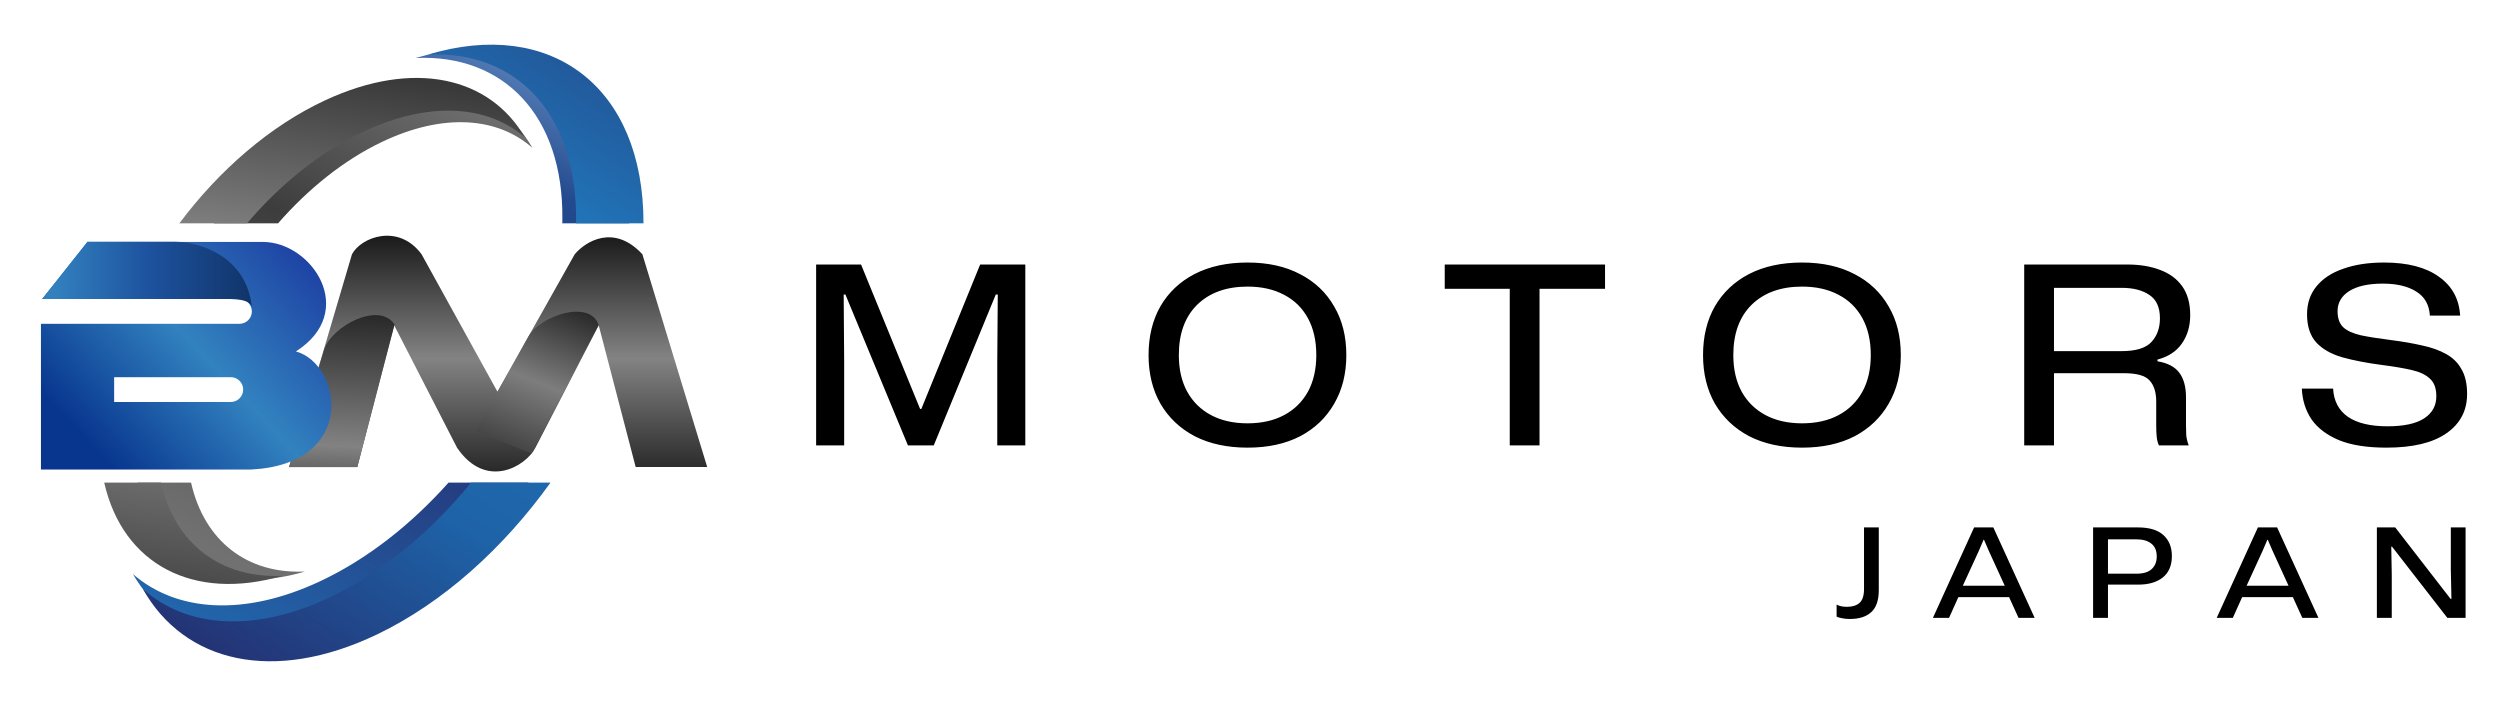 <svg width="2015" height="568" viewBox="0 0 2015 568" fill="none" xmlns="http://www.w3.org/2000/svg">
<path d="M283.685 204.949L233 376.406H287.941L317.734 262.231L368.419 360.925C391.634 394.985 423.747 376.02 431.486 360.925L482.558 262.231L512.35 376.406H570L517.767 204.949C494.862 180.179 471.853 194.628 463.212 204.949L400.92 315.642L339.788 204.949C321.216 179.793 291.037 191.016 283.685 204.949Z" fill="url(#paint0_linear_242_235)"/>
<path d="M318 261.501C305.5 242.501 266.542 263.175 261 282.5L233 376.501H288L318 261.501Z" fill="url(#paint1_linear_242_235)"/>
<path d="M482.5 262.001C475.708 240.951 434.877 254.29 425.5 272L383.501 347.5L428.5 365.5L482.5 262.001Z" fill="url(#paint2_linear_242_235)"/>
<path fill-rule="evenodd" clip-rule="evenodd" d="M33 261V378.455H202.135C288.444 374.198 275.672 293.694 238.516 283.244C288.831 251.12 251.675 195 211.811 195H70.543L33.969 241H193C198.523 241 203 245.477 203 251C203 256.523 198.523 261 193 261H33ZM92 304H186C191.523 304 196 308.477 196 314C196 319.523 191.523 324 186 324H92V304Z" fill="url(#paint3_linear_242_235)"/>
<path d="M70.5 194.861L34 241H180C197.161 240.628 201.495 243.473 203 247C198.326 206.272 160.681 195.109 141.816 194.861L70.5 194.861Z" fill="url(#paint4_linear_242_235)"/>
<path fill-rule="evenodd" clip-rule="evenodd" d="M307.809 114.407C357.348 90.76 401.174 94.374 429.15 119.228C402.547 72.178 345.189 58.348 278.232 90.309C238.326 109.358 201.477 141.585 172.275 180H224.129C248.412 152.169 277.129 129.052 307.809 114.407ZM153.996 389H110.967C125.299 451.991 178.514 480.791 245.781 460.649C199.555 462.836 164.775 436.467 153.996 389Z" fill="url(#paint5_linear_242_235)"/>
<path fill-rule="evenodd" clip-rule="evenodd" d="M293.82 105.67C346.568 81.192 393.234 84.932 423.023 110.656C394.695 61.954 333.619 47.64 262.324 80.725C217.561 101.497 176.406 137.409 144.584 180H199.092C226.088 148.325 258.75 121.945 293.82 105.67ZM129.822 389H84C98.938 454.856 155.803 485.052 227.771 464.1C178.238 466.379 141.047 438.723 129.822 389Z" fill="url(#paint6_linear_242_235)"/>
<path fill-rule="evenodd" clip-rule="evenodd" d="M453.262 176.949C454.297 92.448 405.281 43.471 334.914 46.741C433.691 17.727 508.078 72.044 507.111 180H453.203C453.23 178.981 453.25 177.965 453.262 176.949ZM361.502 389C331.406 422.748 295.852 450.778 257.873 468.558C196.336 497.367 141.896 492.964 107.146 462.684C140.191 520.003 211.439 536.852 294.609 497.914C344.053 474.767 389.723 435.644 425.949 389H361.502Z" fill="url(#paint7_linear_242_235)"/>
<path fill-rule="evenodd" clip-rule="evenodd" d="M464.327 178.836C465.372 91.341 415.92 40.628 344.927 44.016C443.988 14.152 518.733 69.546 518.664 180H464.31C464.316 179.612 464.322 179.224 464.327 178.836ZM379.671 389C347.711 428.129 308.908 460.736 267.209 480.772C205.127 510.602 150.206 506.042 115.148 474.691C148.486 534.039 220.365 551.483 304.271 511.167C357.355 485.661 406.125 441.422 443.693 389H379.671Z" fill="url(#paint8_linear_242_235)"/>
<path d="M657.8 359V213.2H694L741.6 329.6H742.6L790 213.2H826.4V359H803.8V290.8L804.2 237.4H802.6L752.6 359H731.8L681.4 237.4H680L680.4 291V359H657.8ZM1005.54 360.8C989.141 360.8 974.941 357.733 962.941 351.6C951.074 345.333 941.874 336.6 935.341 325.4C928.941 314.2 925.741 301.133 925.741 286.2C925.741 271.133 928.941 258 935.341 246.8C941.874 235.6 951.074 226.933 962.941 220.8C974.941 214.667 989.141 211.6 1005.54 211.6C1021.94 211.6 1036.07 214.733 1047.94 221C1059.81 227.133 1068.94 235.8 1075.34 247C1081.87 258.067 1085.14 271.133 1085.14 286.2C1085.14 301.133 1081.87 314.2 1075.34 325.4C1068.94 336.6 1059.81 345.333 1047.94 351.6C1036.07 357.733 1021.94 360.8 1005.54 360.8ZM1005.54 341.2C1016.87 341.2 1026.67 339 1034.94 334.6C1043.21 330.2 1049.61 323.933 1054.14 315.8C1058.67 307.533 1060.94 297.667 1060.94 286.2C1060.94 274.6 1058.67 264.667 1054.14 256.4C1049.61 248.133 1043.21 241.867 1034.94 237.6C1026.67 233.2 1016.87 231 1005.54 231C988.474 231 974.941 235.867 964.941 245.6C955.074 255.333 950.141 268.867 950.141 286.2C950.141 297.667 952.407 307.533 956.941 315.8C961.474 323.933 967.874 330.2 976.141 334.6C984.407 339 994.207 341.2 1005.54 341.2ZM1216.86 359V232.8H1164.46V213.2H1293.66V232.8H1240.86V359H1216.86ZM1452.45 360.8C1436.05 360.8 1421.85 357.733 1409.85 351.6C1397.99 345.333 1388.79 336.6 1382.25 325.4C1375.85 314.2 1372.65 301.133 1372.65 286.2C1372.65 271.133 1375.85 258 1382.25 246.8C1388.79 235.6 1397.99 226.933 1409.85 220.8C1421.85 214.667 1436.05 211.6 1452.45 211.6C1468.85 211.6 1482.99 214.733 1494.85 221C1506.72 227.133 1515.85 235.8 1522.25 247C1528.79 258.067 1532.05 271.133 1532.05 286.2C1532.05 301.133 1528.79 314.2 1522.25 325.4C1515.85 336.6 1506.72 345.333 1494.85 351.6C1482.99 357.733 1468.85 360.8 1452.45 360.8ZM1452.45 341.2C1463.79 341.2 1473.59 339 1481.85 334.6C1490.12 330.2 1496.52 323.933 1501.05 315.8C1505.59 307.533 1507.85 297.667 1507.85 286.2C1507.85 274.6 1505.59 264.667 1501.05 256.4C1496.52 248.133 1490.12 241.867 1481.85 237.6C1473.59 233.2 1463.79 231 1452.45 231C1435.39 231 1421.85 235.867 1411.85 245.6C1401.99 255.333 1397.05 268.867 1397.05 286.2C1397.05 297.667 1399.32 307.533 1403.85 315.8C1408.39 323.933 1414.79 330.2 1423.05 334.6C1431.32 339 1441.12 341.2 1452.45 341.2ZM1631.51 359V213.2H1714.71C1724.71 213.2 1733.51 214.667 1741.11 217.6C1748.71 220.4 1754.64 224.8 1758.91 230.8C1763.18 236.8 1765.31 244.533 1765.31 254C1765.31 262.933 1763.04 270.6 1758.51 277C1754.11 283.267 1747.58 287.533 1738.91 289.8V291.2C1747.04 292.533 1752.91 295.6 1756.51 300.4C1760.11 305.2 1761.91 311.8 1761.91 320.2V342.8C1761.91 345.333 1761.98 348 1762.11 350.8C1762.38 353.467 1763.04 356.2 1764.11 359H1740.11C1739.18 357 1738.58 354.733 1738.31 352.2C1738.04 349.533 1737.91 346.333 1737.91 342.6V323.6C1737.91 316.133 1736.11 310.467 1732.51 306.6C1729.04 302.733 1722.18 300.8 1711.91 300.8H1655.51V359H1631.51ZM1655.51 283H1710.11C1721.58 283 1729.58 280.533 1734.11 275.6C1738.64 270.667 1740.91 264.333 1740.91 256.6C1740.91 247.8 1738.11 241.533 1732.51 237.8C1726.91 233.933 1719.44 232 1710.11 232H1655.51V283ZM1923.48 360.8C1907.88 360.8 1895.15 358.8 1885.28 354.8C1875.42 350.667 1868.02 345.067 1863.08 338C1858.28 330.8 1855.68 322.533 1855.28 313.2H1880.48C1881.02 323.2 1885.02 330.8 1892.48 336C1899.95 341.067 1910.55 343.6 1924.28 343.6C1937.48 343.6 1947.35 341.467 1953.88 337.2C1960.42 332.933 1963.68 327 1963.68 319.4C1963.68 313 1961.95 308.267 1958.48 305.2C1955.15 302 1950.22 299.667 1943.68 298.2C1937.28 296.733 1929.42 295.4 1920.08 294.2C1907.82 292.6 1897.08 290.533 1887.88 288C1878.82 285.333 1871.82 281.333 1866.88 276C1861.95 270.533 1859.48 263 1859.48 253.4C1859.48 244.467 1862.02 236.933 1867.08 230.8C1872.15 224.533 1879.35 219.8 1888.68 216.6C1898.02 213.267 1908.95 211.6 1921.48 211.6C1940.42 211.6 1955.15 215.4 1965.68 223C1976.35 230.467 1982.08 240.933 1982.88 254.4H1958.48C1957.95 245.6 1954.28 239.133 1947.48 235C1940.82 230.733 1931.82 228.6 1920.48 228.6C1908.88 228.6 1899.88 230.6 1893.48 234.6C1887.22 238.6 1884.08 244 1884.08 250.8C1884.08 256.533 1885.62 260.867 1888.68 263.8C1891.75 266.6 1896.42 268.733 1902.68 270.2C1908.95 271.533 1916.88 272.8 1926.48 274C1935.95 275.2 1944.48 276.667 1952.08 278.4C1959.68 280 1966.22 282.333 1971.68 285.4C1977.15 288.467 1981.28 292.6 1984.08 297.8C1987.02 302.867 1988.48 309.467 1988.48 317.6C1988.48 330.933 1982.95 341.467 1971.88 349.2C1960.82 356.933 1944.68 360.8 1923.48 360.8Z" fill="black"/>
<path d="M1491 498.9C1488.6 498.9 1486.5 498.7 1484.7 498.3C1482.9 497.967 1481.43 497.533 1480.3 497V487.3C1481.23 487.833 1482.4 488.267 1483.8 488.6C1485.2 488.933 1486.83 489.1 1488.7 489.1C1493.03 489.1 1496.4 488.033 1498.8 485.9C1501.2 483.767 1502.4 480.033 1502.4 474.7V425.1H1514.3V475.6C1514.3 483.8 1512.27 489.733 1508.2 493.4C1504.2 497.067 1498.47 498.9 1491 498.9ZM1557.93 498L1591.13 425.1H1606.63L1639.93 498H1626.93L1619.33 481.3H1578.43L1570.93 498H1557.93ZM1582.03 472.1H1615.83L1602.93 443.9L1599.13 435.1H1598.73L1594.93 444L1582.03 472.1ZM1687.03 498V425.1H1723.23C1732.37 425.1 1739.2 427.167 1743.73 431.3C1748.27 435.433 1750.53 441.067 1750.53 448.2C1750.53 455.8 1748.07 461.567 1743.13 465.5C1738.2 469.367 1731.53 471.267 1723.13 471.2H1699.03V498H1687.03ZM1721.93 434.7H1699.03V462.4H1721.93C1727.47 462.4 1731.57 461.167 1734.23 458.7C1736.97 456.167 1738.33 452.767 1738.33 448.5C1738.33 443.9 1736.9 440.467 1734.03 438.2C1731.17 435.867 1727.13 434.7 1721.93 434.7ZM1786.66 498L1819.86 425.1H1835.36L1868.66 498H1855.66L1848.06 481.3H1807.16L1799.66 498H1786.66ZM1810.76 472.1H1844.56L1831.66 443.9L1827.86 435.1H1827.46L1823.66 444L1810.76 472.1ZM1915.76 498V425.1H1930.56L1975.16 482.7H1975.86L1975.36 459.1V425.1H1987.26V498H1972.56L1927.96 440.6H1927.36L1927.76 463.4V498H1915.76Z" fill="black"/>
<defs>
<linearGradient id="paint0_linear_242_235" x1="401.5" y1="190" x2="401.5" y2="380" gradientUnits="userSpaceOnUse">
<stop stop-color="#1A1A1A"/>
<stop offset="0.521" stop-color="#838383"/>
<stop offset="1" stop-color="#292929"/>
</linearGradient>
<linearGradient id="paint1_linear_242_235" x1="277.75" y1="244.085" x2="270.5" y2="414.5" gradientUnits="userSpaceOnUse">
<stop stop-color="#212121"/>
<stop offset="0.677" stop-color="#828282"/>
<stop offset="1" stop-color="#303030"/>
</linearGradient>
<linearGradient id="paint2_linear_242_235" x1="450.912" y1="236.475" x2="402.461" y2="360.093" gradientUnits="userSpaceOnUse">
<stop stop-color="#212121"/>
<stop offset="0.551" stop-color="#7D7D7D"/>
<stop offset="1" stop-color="#414141"/>
<stop offset="1" stop-color="#414141" stop-opacity="0"/>
</linearGradient>
<linearGradient id="paint3_linear_242_235" x1="238" y1="199" x2="70.5" y2="355.5" gradientUnits="userSpaceOnUse">
<stop stop-color="#1E43A4"/>
<stop offset="0.495" stop-color="#3282BF"/>
<stop offset="1" stop-color="#08368F"/>
</linearGradient>
<linearGradient id="paint4_linear_242_235" x1="42.613" y1="234.119" x2="201.447" y2="234.119" gradientUnits="userSpaceOnUse">
<stop stop-color="#3281BF"/>
<stop offset="0.49" stop-color="#1D529E"/>
<stop offset="1" stop-color="#11356A"/>
</linearGradient>
<linearGradient id="paint5_linear_242_235" x1="409.445" y1="92.95" x2="218.726" y2="467.397" gradientUnits="userSpaceOnUse">
<stop stop-color="#707070"/>
<stop offset="0.363" stop-color="#3D3D3D"/>
<stop offset="1" stop-color="#717171"/>
</linearGradient>
<linearGradient id="paint6_linear_242_235" x1="284.648" y1="58" x2="221.648" y2="494.5" gradientUnits="userSpaceOnUse">
<stop stop-color="#393939"/>
<stop offset="0.49" stop-color="#A4A4A4"/>
<stop offset="1" stop-color="#444444"/>
</linearGradient>
<linearGradient id="paint7_linear_242_235" x1="504.148" y1="-55" x2="167.351" y2="592.545" gradientUnits="userSpaceOnUse">
<stop stop-color="#B0D9FF"/>
<stop offset="0.291" stop-color="#234A8E"/>
<stop offset="0.604" stop-color="#253A7E"/>
<stop offset="1" stop-color="#2175BB"/>
</linearGradient>
<linearGradient id="paint8_linear_242_235" x1="537.149" y1="-4.5" x2="183.854" y2="569.47" gradientUnits="userSpaceOnUse">
<stop stop-color="#224484"/>
<stop offset="0.286" stop-color="#2174B8"/>
<stop offset="0.665" stop-color="#1E63A8"/>
<stop offset="1" stop-color="#242C6D"/>
</linearGradient>
</defs>
</svg>
